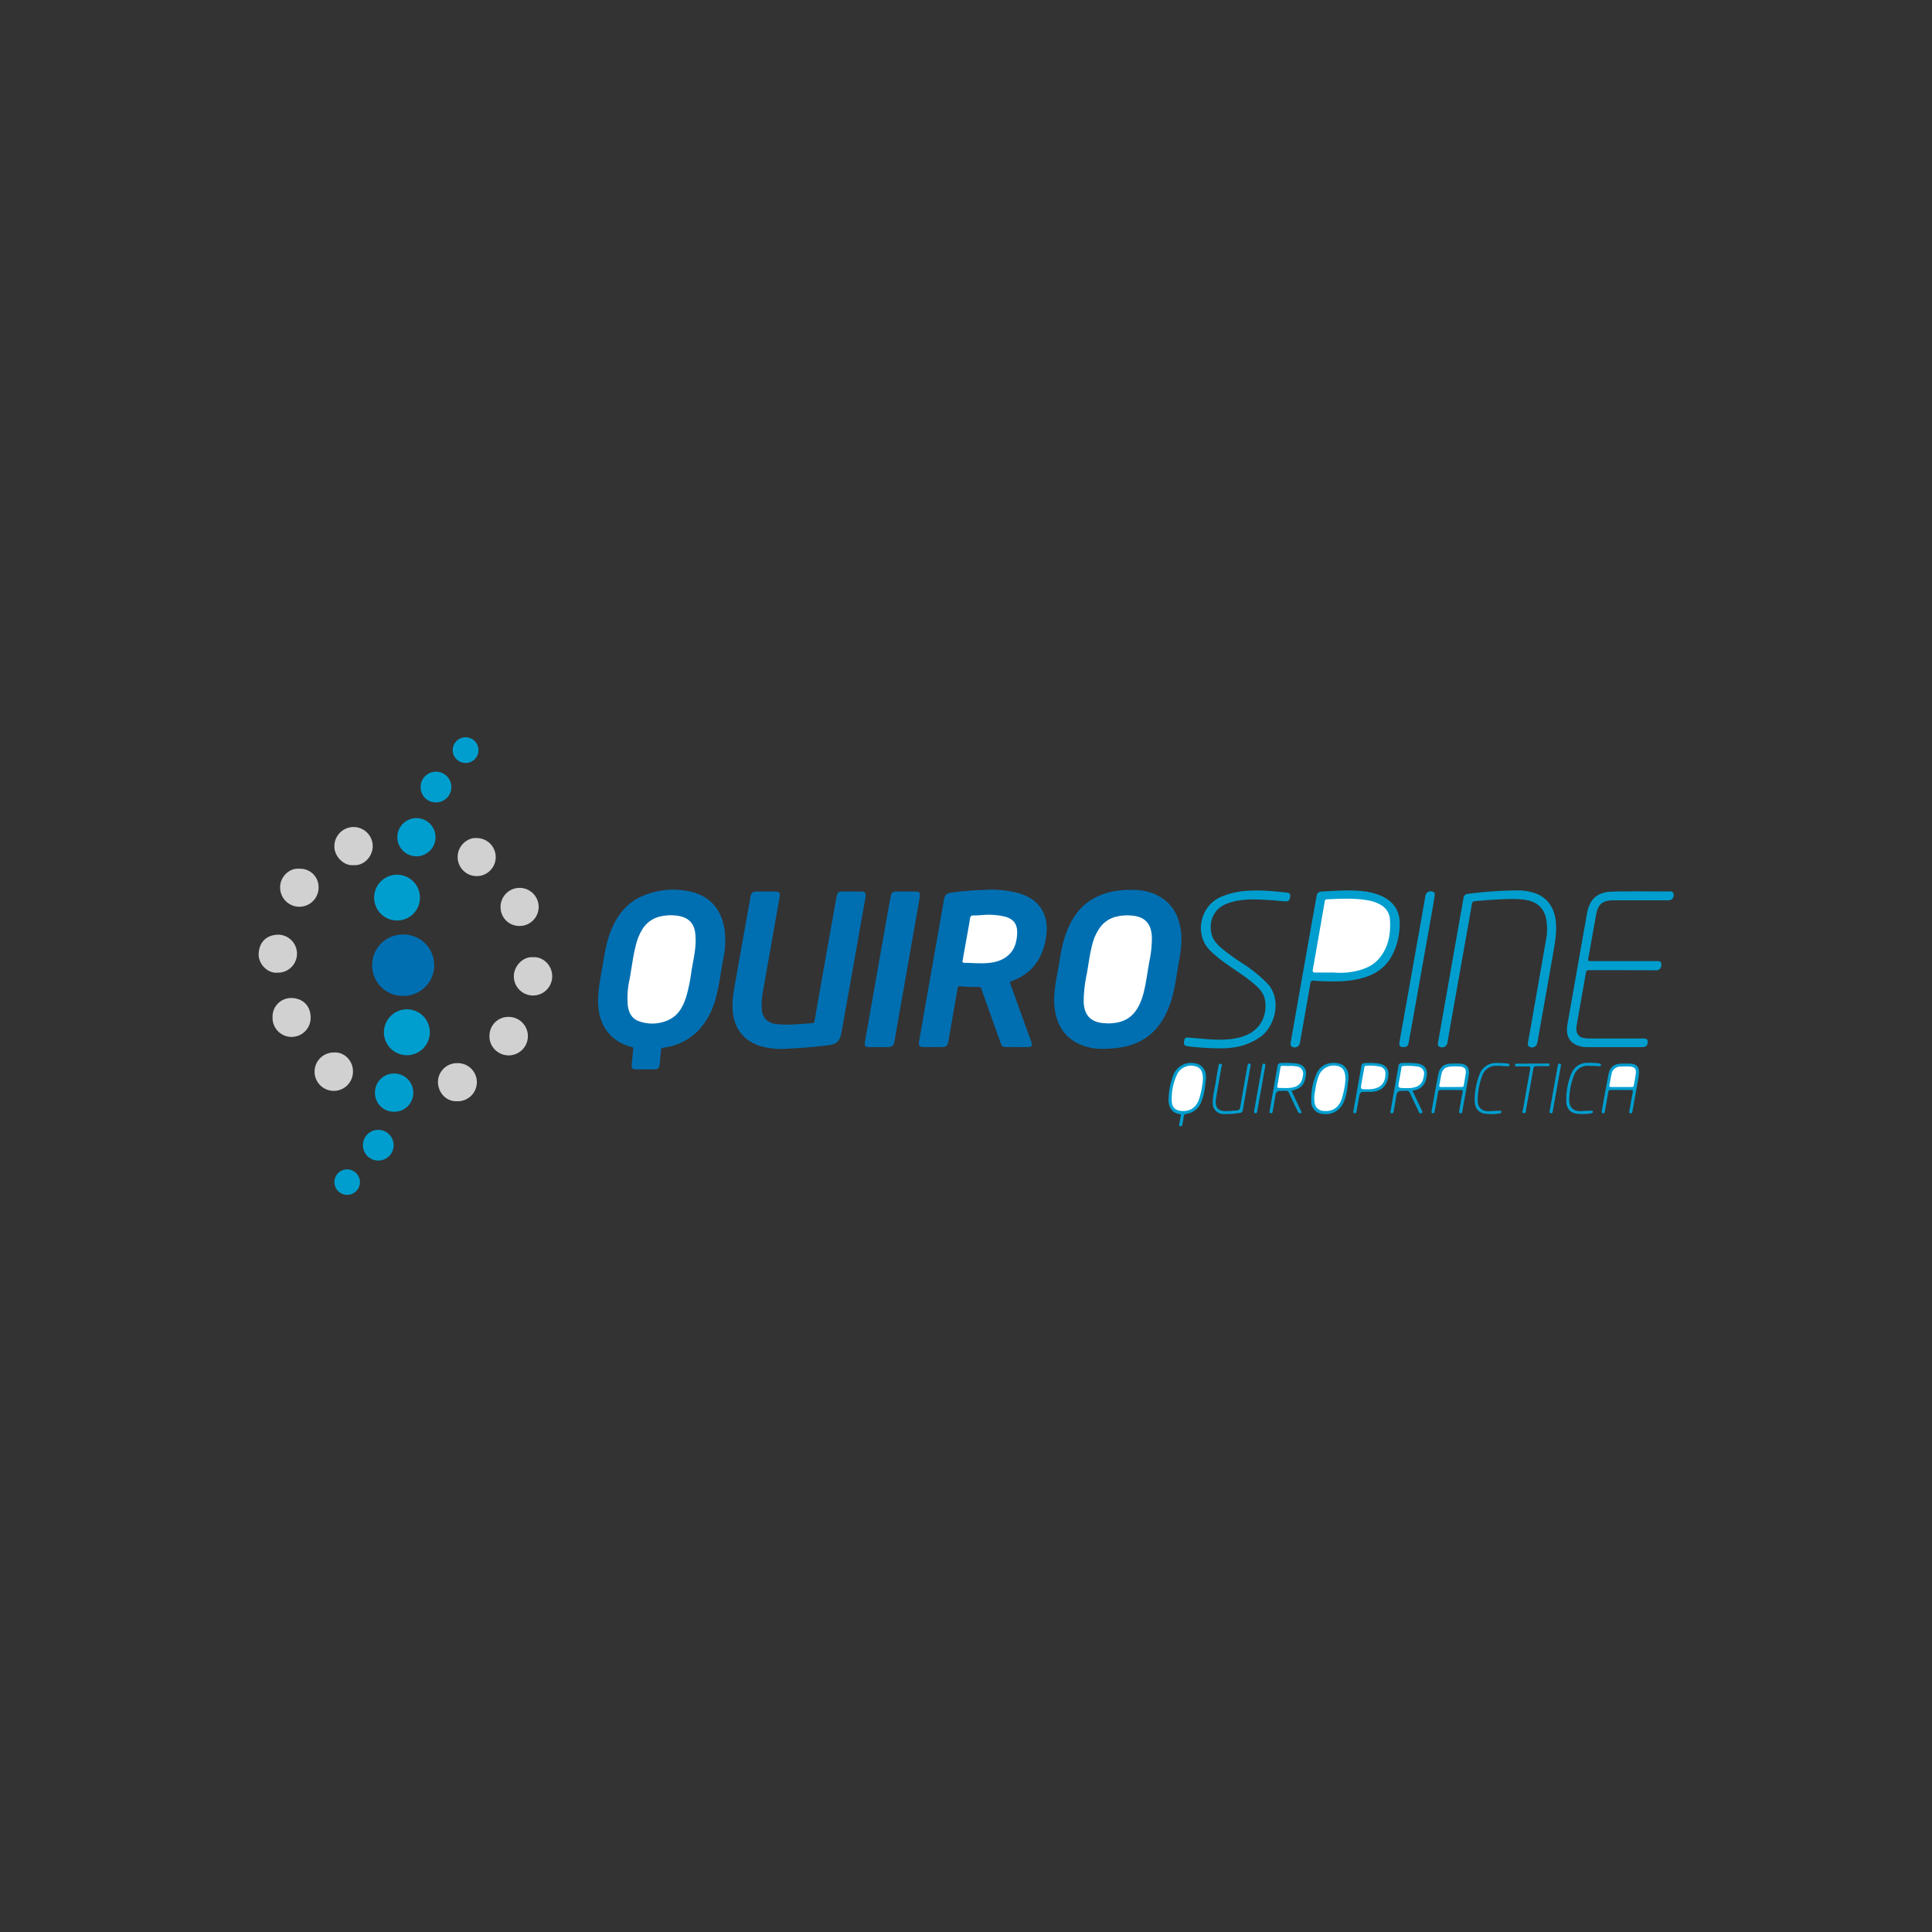 <svg id="Layer_1" data-name="Layer 1" xmlns="http://www.w3.org/2000/svg" viewBox="0 0 778.96 778.96"><rect x="0" y="0" width="778.96" height="778.96" fill="#333333" stroke="none"/><defs><style>.cls-1{fill:#006fb2;}.cls-2{fill:#009ece;}.cls-3{fill:#d1d1d2;}.cls-4{fill:#009ecf;}.cls-5{fill:#fff;}</style></defs><title>Quirospine</title><path class="cls-1" d="M260,431.15c-1.16,0-2.31,0-3.47,0-1.58,0-2-.41-1.82-2,.17-2,.34-3.94.59-5.9.09-.72,0-1-.79-1.16-7.84-2-12.67-8.06-13.27-16.22-.35-4.75.44-9.36,1.26-14,1-5.31,1.58-10.68,3.5-15.78,2.82-7.52,7.51-13.26,15.42-15.73a31.1,31.1,0,0,1,17.67-.7c7.54,2,11.66,7.2,13,14.75a34.83,34.83,0,0,1-.48,12.17c-1,5.26-1.55,10.6-3,15.76a30.42,30.42,0,0,1-6.8,12.89,23.53,23.53,0,0,1-14.17,7.15c-.77.12-1.15.34-1.19,1.18-.09,1.73-.26,3.45-.43,5.18-.19,2-.68,2.42-2.64,2.42C262.18,431.16,261.06,431.15,260,431.15Z"/><path class="cls-1" d="M409.79,422.17c-1.41,0-2.81-.07-4.21,0-1.24.08-1.75-.54-2.12-1.6-1.86-5.28-3.76-10.54-5.64-15.82-.7-2-1.42-3.95-2.09-5.94a1.1,1.1,0,0,0-1.23-.89,63.21,63.21,0,0,1-7.41-.27c-.64-.06-.85.14-1,.78-1.21,7.1-2.47,14.2-3.69,21.3-.33,1.94-.83,2.42-2.74,2.42h-7.3c-1.61,0-2.09-.53-1.81-2.13.66-3.86,1.35-7.71,2-11.56l6.33-35.9c.59-3.37,1.16-6.74,1.77-10.1.27-1.54,1-2.26,2.78-2.54a113.65,113.65,0,0,1,13.42-1.11A42.6,42.6,0,0,1,410.29,360c4.48,1.26,8.29,3.48,10.37,7.9,1.77,3.77,1.58,7.74.79,11.65-1.59,7.75-6,13.27-13.53,16-1.07.39-.64.93-.44,1.5q4.09,11.32,8.21,22.65c.72,2,.39,2.46-1.69,2.46Z"/><path class="cls-1" d="M444,422.9a22,22,0,0,1-7.44-1.37c-6.86-2.52-10.32-7.69-11.3-14.76-.65-4.73.15-9.36,1-14,1-5.18,1.51-10.43,3.22-15.46,2.12-6.27,5.44-11.65,11.37-15,5.26-3,11-3.72,17-3.48a21.12,21.12,0,0,1,7.91,1.75c6.32,2.83,9.42,7.94,10.36,14.6.66,4.66-.2,9.2-1,13.75-.92,5.18-1.5,10.44-3.22,15.46-2.25,6.56-5.83,12.09-12.18,15.4C455.18,422.13,450.32,422.85,444,422.9Z"/><path class="cls-1" d="M317.34,422.84a32.15,32.15,0,0,1-9.83-.82c-7.72-2-12-7.66-12.16-15.83-.1-4.46.89-8.76,1.64-13.1,1.84-10.55,3.75-21.09,5.64-31.63.26-1.48.87-2,2.32-2,2.56,0,5.12,0,7.68,0,1.5,0,2,.59,1.73,2.07q-3.33,18.87-6.67,37.73a35.14,35.14,0,0,0-.62,6.64c.07,4.37,2.12,6.65,6.47,7.05,4.71.43,9.39-.08,14.08-.44.62-.05.7-.42.79-.89q1.72-9.86,3.48-19.72,2.7-15.27,5.43-30.54c.26-1.43.82-1.9,2.26-1.9h7.31c1.93,0,2.38.5,2.06,2.38-.67,3.86-1.37,7.71-2.06,11.56q-3,17.1-6.07,34.2c-.56,3.12-1.07,6.25-1.71,9.36-.56,2.76-2,4.05-4.77,4.42C328.69,422.13,323,422.51,317.34,422.84Z"/><path class="cls-1" d="M354.2,422.17h-3.72c-1.53,0-2-.41-1.75-1.94.31-2.2.75-4.38,1.14-6.57q3.63-20.68,7.28-41.36c.65-3.65,1.28-7.3,2-10.95a1.94,1.94,0,0,1,2.29-1.89h7.67c1.56,0,2,.48,1.75,2.06-.76,4.59-1.59,9.17-2.4,13.75l-6.54,37.22c-.44,2.52-.86,5-1.32,7.55-.29,1.61-1,2.12-2.64,2.13Z"/><path class="cls-2" d="M608,362.47c-5,.21-9.16.46-13.35.89-.73.08-1,.26-1.18,1.05-1.59,9.17-3.25,18.33-4.87,27.49q-2.52,14.18-5,28.35a2.17,2.17,0,0,1-3,1.88c-.92-.28-.93-1.05-.8-1.82l2.43-13.75L588.31,372c.58-3.28,1.17-6.57,1.75-9.85a1.82,1.82,0,0,1,1.64-1.73,162.65,162.65,0,0,1,20-1.42,22,22,0,0,1,6.83,1c5.11,1.63,8.15,5.75,8.74,11.44.46,4.51-.35,8.87-1.12,13.25q-2.89,16.56-5.85,33.09c-.17,1-.29,2-.53,2.92a2.15,2.15,0,0,1-3.07,1.38c-.88-.47-.69-1.34-.57-2.1.41-2.44.87-4.87,1.3-7.3,2-11.44,4-22.88,6-34.32a22,22,0,0,0,0-7.64c-.85-4.76-4-7.44-9.17-8C611.91,362.39,609.56,362.51,608,362.47Z"/><path class="cls-2" d="M654.11,391.16c-4.46,0-8.92,0-13.38,0-.78,0-1.16.14-1.31,1-1.22,7.1-2.52,14.2-3.73,21.3-.45,2.68.45,4.42,2.38,4.93a10.1,10.1,0,0,0,2.69.31h21.43c1.67,0,2.16.3,2.17,1.33,0,1.45-.69,2.16-2.23,2.16H639.84a11.07,11.07,0,0,1-2.93-.39c-4-1.08-5.75-4.15-4.94-8.77q3.91-22.26,7.85-44.54c1-5.92,4.11-8.81,10.14-9,7.8-.18,15.61-.06,23.41-.06.79,0,1.36.27,1.41,1.19s-.15,1.93-1.3,2.23A6.59,6.59,0,0,1,672,363H650.08c-4,.16-5.76,1.6-6.5,5.56-1.1,6-2.12,11.93-3.21,17.88-.18,1,.2,1.07,1,1.06q13.13,0,26.25,0c1.86,0,2.21.22,2.2,1.38a2.06,2.06,0,0,1-2.37,2.33Z"/><path class="cls-2" d="M537.88,395.67a79.33,79.33,0,0,1-8.12-.26c-.89-.11-1.27.12-1.44,1.1-1.35,8-2.78,15.91-4.19,23.86a2.14,2.14,0,0,1-3.08,1.72c-.81-.35-.78-1.1-.66-1.81.55-3.16,1.11-6.33,1.67-9.49q3.15-17.9,6.32-35.78c.8-4.55,1.63-9.09,2.44-13.63a2,2,0,0,1,2-1.93c5.15-.23,10.29-.71,15.45-.25a26.71,26.71,0,0,1,8.63,2c4.86,2.2,7.51,5.88,7.44,11.33a28.21,28.21,0,0,1-2.65,11.86c-2.91,6.15-8.14,9.17-14.57,10.48A42.12,42.12,0,0,1,537.88,395.67Z"/><path class="cls-1" d="M150.05,389.16a12.32,12.32,0,0,1,12.31-12.36,12.37,12.37,0,1,1,0,24.73A12.31,12.31,0,0,1,150.05,389.16Z"/><path class="cls-2" d="M490.73,422.66a104.19,104.19,0,0,1-11.84-.82c-1-.1-1.64-.5-1.53-1.66.16-1.56.45-1.94,1.84-1.84,2.72.18,5.42.5,8.13.68,4.83.31,9.64.36,14.3-1.31C509.07,415,511,408.29,510,403c-.52-2.7-2.38-4.57-4.36-6.28-3.66-3.17-7.81-5.66-11.73-8.47a51.82,51.82,0,0,1-6-5c-6.34-6.16-4.32-17.76,4.22-21.57a30.9,30.9,0,0,1,9.66-2.42c5.62-.54,11.2,0,16.78.59,1.11.11,1.8.4,1.6,1.74s-.59,1.93-2,1.83c-2.34-.17-4.68-.44-7-.56-5.36-.3-10.73-.55-15.92,1.26-6.28,2.2-7.89,7.64-6.76,12.49.56,2.38,2.2,4.11,4,5.69a85.55,85.55,0,0,0,8.94,6.41,58,58,0,0,1,9.47,7.73c6.11,6.39,3.24,17.21-2.58,21.53a24.91,24.91,0,0,1-11.77,4.46A40.16,40.16,0,0,1,490.73,422.66Z"/><path class="cls-2" d="M160,371.13a9.23,9.23,0,1,1,9.31-9.22A9.16,9.16,0,0,1,160,371.13Z"/><path class="cls-2" d="M164.11,406.93a9.26,9.26,0,1,1-9.32,9.38A9.32,9.32,0,0,1,164.11,406.93Z"/><path class="cls-2" d="M565.8,422.17c-1.44,0-1.8-.55-1.48-2.37.5-2.92,1-5.84,1.56-8.76l6.33-35.65c.83-4.7,1.65-9.41,2.49-14.11a2.15,2.15,0,0,1,2.95-1.78c.85.28.92,1,.8,1.73-.36,2.23-.75,4.46-1.14,6.69q-3.18,17.9-6.35,35.77-1.47,8.34-3,16.67C567.75,421.73,567.17,422.17,565.8,422.17Z"/><path class="cls-3" d="M201.82,365.63a7.68,7.68,0,1,1,7.56,7.71A7.54,7.54,0,0,1,201.82,365.63Z"/><path class="cls-3" d="M120.76,350.27a7.4,7.4,0,0,1,7.69,7.57,7.75,7.75,0,1,1-15.5,0C112.86,353.57,116.62,349.85,120.76,350.27Z"/><path class="cls-3" d="M111.93,392.17c-4,.39-7.82-3.47-7.64-7.63.19-4.62,3.1-7.62,7.94-7.69a7.66,7.66,0,1,1-.3,15.32Z"/><path class="cls-3" d="M197.36,417.69A7.58,7.58,0,0,1,205,410a7.76,7.76,0,1,1-7.68,7.66Z"/><path class="cls-3" d="M214.94,385.94c3.93-.3,7.78,3.19,7.7,7.86a7.73,7.73,0,0,1-15.46-.31C207.21,389.6,210.81,385.57,214.94,385.94Z"/><path class="cls-3" d="M184.26,444c-4.3.19-7.6-3.35-7.69-7.74a7.68,7.68,0,0,1,7.78-7.61,7.68,7.68,0,1,1-.09,15.35Z"/><path class="cls-3" d="M192.3,337.9a7.67,7.67,0,1,1-7.77,7.57C184.49,341.22,188.29,337.56,192.3,337.9Z"/><path class="cls-3" d="M142.6,348.81c-4,.43-7.83-3.59-7.78-7.51a7.73,7.73,0,1,1,15.46-.24C150.3,345.33,146.76,349.12,142.6,348.81Z"/><path class="cls-3" d="M109.89,410.07a7.48,7.48,0,0,1,7.53-7.68c4.31,0,7.8,2.85,7.82,7.79a7.68,7.68,0,1,1-15.35-.11Z"/><path class="cls-3" d="M134.74,424.35c4-.29,7.61,3.32,7.57,7.57a7.74,7.74,0,1,1-7.57-7.57Z"/><path class="cls-2" d="M158.86,448.24a7.56,7.56,0,0,1-7.67-7.66,7.67,7.67,0,0,1,7.74-7.76,7.75,7.75,0,0,1,7.71,7.71A7.62,7.62,0,0,1,158.86,448.24Z"/><path class="cls-2" d="M175.6,337.61a7.7,7.7,0,1,1-15.4-.12,7.7,7.7,0,0,1,15.4.12Z"/><path class="cls-2" d="M152.58,455.55a6.19,6.19,0,1,1-6.25,6.15A6.16,6.16,0,0,1,152.58,455.55Z"/><path class="cls-2" d="M175.64,323.53a6.12,6.12,0,0,1-6.06-6.21,6.2,6.2,0,1,1,6.06,6.21Z"/><path class="cls-2" d="M192.9,302.47a5.14,5.14,0,0,1-5.19,5.16,5.18,5.18,0,0,1,0-10.36A5.15,5.15,0,0,1,192.9,302.47Z"/><path class="cls-2" d="M145.12,476.69a5.14,5.14,0,1,1-5.15-5.22A5.19,5.19,0,0,1,145.12,476.69Z"/><path class="cls-4" d="M486.23,434.81c-.34,3.15-.59,6.33-1.82,9.3a7.48,7.48,0,0,1-6.12,5c-.71.1-.88.4-1,1-.15,1-.32,2-.54,3.05-.09.45-.13,1.09-.86.94s-.46-.66-.38-1.1c.19-1,.37-2,.54-3,.06-.36.17-.74-.42-.81-3.51-.4-4.78-3.56-4.47-6.6a30,30,0,0,1,1.95-9.27,7.68,7.68,0,0,1,8.7-4.61,5.12,5.12,0,0,1,4.39,5.07C486.25,434.07,486.23,434.44,486.23,434.81Z"/><path class="cls-4" d="M653.44,439.47c-1.32,0-2.64,0-4,0-.66,0-.92.16-1,.85-.41,2.56-.91,5.11-1.37,7.66-.08.46-.11,1-.76.89s-.55-.62-.46-1.07c.87-4.87,1.71-9.74,2.66-14.59.6-3.05,2.28-4.35,5.37-4.38,1.11,0,2.23,0,3.34,0,2.53.09,3.78,1.33,3.6,3.83-.15,2-.58,3.91-.92,5.85-.55,3.13-1.12,6.25-1.69,9.37-.08.48-.08,1.11-.8,1s-.49-.74-.41-1.21c.43-2.44.83-4.88,1.31-7.3.13-.67,0-.89-.67-.87C656.24,439.5,654.84,439.47,653.44,439.47Z"/><path class="cls-4" d="M584.82,439.47c-1.32,0-2.65,0-4,0-.64,0-.91.15-1,.85-.41,2.56-.91,5.11-1.37,7.66-.08.45-.11,1-.76.89s-.55-.62-.47-1.07c.88-4.86,1.71-9.73,2.66-14.58.6-3.06,2.28-4.36,5.37-4.39h3c3.09,0,4.44,1.63,3.94,4.7-.27,1.67-.59,3.33-.88,5q-.85,4.68-1.69,9.36c-.09.49-.08,1.12-.8,1s-.5-.74-.42-1.22c.41-2.35.75-4.72,1.28-7.05.24-1.09-.15-1.15-1-1.12C587.38,439.51,586.1,439.47,584.82,439.47Z"/><path class="cls-4" d="M569.49,439.75c1.25,2.64,2.45,5.16,3.63,7.7.21.43.75,1,0,1.37s-1-.36-1.22-.9c-1.15-2.41-2.33-4.81-3.46-7.24a1.35,1.35,0,0,0-1.42-.88c-3.75,0-3.74-.05-4.3,3.62-.23,1.5-.5,3-.79,4.5-.09.45-.14,1.09-.87.92s-.43-.67-.35-1.12q1.54-8.88,3.09-17.76a1.42,1.42,0,0,1,1.67-1.37,38.42,38.42,0,0,1,6.16.21c2.92.58,4.08,2.35,3.59,5.27C574.72,437.36,572.94,439.35,569.49,439.75Z"/><path class="cls-4" d="M520.72,439.83c1.24,2.61,2.44,5.14,3.63,7.67.19.42.65,1,.07,1.3s-1-.27-1.26-.81c-1.15-2.42-2.33-4.82-3.45-7.25a1.29,1.29,0,0,0-1.5-.93,2.77,2.77,0,0,1-.5,0c-3.18,0-3.17,0-3.69,3.16-.27,1.63-.54,3.25-.84,4.87-.08.45-.1,1.12-.82,1s-.48-.71-.4-1.19q1.56-8.88,3.1-17.75a1.37,1.37,0,0,1,1.59-1.32,38.42,38.42,0,0,1,6.16.21c3,.58,4.2,2.34,3.63,5.33C525.77,437.61,524.69,438.7,520.72,439.83Z"/><path class="cls-4" d="M543.71,434.85c-.41,3.26-.58,6.57-2,9.62a7.74,7.74,0,0,1-8.57,4.62,4.9,4.9,0,0,1-4.47-5.07,25.58,25.58,0,0,1,2.14-11.18c1.89-4.11,6.13-4.89,9.49-3.94a5.06,5.06,0,0,1,3.39,4.84C543.73,434.11,543.71,434.48,543.71,434.85Z"/><path class="cls-4" d="M495.37,447.94c1.07,0,2.14-.17,3.2-.23s1.33-.47,1.48-1.36q1.4-8.1,2.83-16.19c0-.2.08-.4.12-.6.1-.44.27-.81.81-.72s.43.56.36,1q-.59,3.4-1.18,6.81c-.63,3.61-1.29,7.22-1.89,10.83a1.28,1.28,0,0,1-1.25,1.24,36.07,36.07,0,0,1-6.4.45,4.3,4.3,0,0,1-4.48-4.56c0-3.12.9-6.1,1.33-9.16.25-1.79.58-3.57.94-5.35.1-.49,0-1.36.89-1.18s.42.84.33,1.33c-.7,4.1-1.42,8.19-2.12,12.29C489.72,446.2,490.62,448.34,495.37,447.94Z"/><path class="cls-4" d="M551,440.23c-2.67,0-2.67,0-3.15,2.71-.3,1.7-.62,3.39-.92,5.1-.08.48-.2.95-.82.81s-.49-.59-.41-1q1.6-9,3.2-18.1a1.17,1.17,0,0,1,1.15-1.09,24.35,24.35,0,0,1,6.15.2c2.79.64,4,2.46,3.52,5.28-.65,3.92-2.87,5.9-6.87,6.11C552.26,440.26,551.65,440.23,551,440.23Z"/><path class="cls-4" d="M605.42,429.71c-.7,0-1.4,0-2.1,0a5.82,5.82,0,0,0-5.69,4,28.37,28.37,0,0,0-1.84,9.89c0,3.11,1.84,4.65,4.94,4.41,1.27-.1,2.55-.13,3.82-.17.32,0,.73-.08.78.38a.6.6,0,0,1-.58.67,18.6,18.6,0,0,1-6.4.08c-2.37-.48-3.77-2.32-3.78-5.1a29,29,0,0,1,1.89-10.51,7,7,0,0,1,7.18-4.77,27.88,27.88,0,0,1,4.19.22c.39.06.77.16.76.64s-.48.47-.83.46c-.78,0-1.56-.07-2.35-.12Z"/><path class="cls-4" d="M642.13,429.8c-.61,0-1.23-.11-1.84-.1a5.84,5.84,0,0,0-5.72,3.94,27.94,27.94,0,0,0-1.86,10c0,3,1.86,4.56,4.88,4.34,1.27-.1,2.55-.13,3.83-.18.31,0,.73-.11.81.33s-.23.68-.64.74a19.9,19.9,0,0,1-6.16.11c-2.42-.41-3.91-2.18-3.92-5a27.08,27.08,0,0,1,2.09-11.2,6.82,6.82,0,0,1,6.78-4.25,27.07,27.07,0,0,1,4.32.21c.44.08.87.18.8.72s-.55.4-.9.39c-.82,0-1.65-.08-2.47-.13Z"/><path class="cls-4" d="M617.89,428.82c1.9,0,3.8,0,5.69,0,.41,0,1.14-.36,1.15.47s-.76.57-1.22.58c-1.36,0-2.73,0-4.09,0-.72,0-1.06.14-1.2,1-.93,5.48-1.92,10.95-2.92,16.42-.11.6.1,1.7-.94,1.52s-.36-1.12-.26-1.66q1.35-8,2.84-16c.18-.94,0-1.27-1-1.21-1.36.07-2.73,0-4.09,0-.38,0-1,.25-1-.52s.61-.55,1.05-.55Z"/><path class="cls-4" d="M624.8,448q1.28-7.11,2.54-14.22.36-2.07.75-4.14c.09-.47.22-.95.85-.78s.44.59.36,1q-1.6,9-3.21,18c-.08.45-.06,1.09-.82,1C624.81,448.78,624.71,448.42,624.8,448Z"/><path class="cls-4" d="M505.68,447.76c.89-5,1.81-10.16,2.74-15.35l.51-2.79c.08-.43.2-.86.76-.77s.54.5.46.95q-1.62,9.06-3.24,18.12c-.08.46-.1,1.08-.85.93C505.62,448.75,505.53,448.38,505.68,447.76Z"/><path class="cls-5" d="M280.49,379.25c-.05,4.19-1.05,8.26-1.72,12.36a67.08,67.08,0,0,1-2.13,10.4c-1.2,3.65-2.88,7-6.43,8.89a15.55,15.55,0,0,1-12.47.89c-3-1-4.25-3.47-4.62-6.44a33.93,33.93,0,0,1,.71-10.44c.89-4.86,1.43-9.79,2.74-14.57A21.12,21.12,0,0,1,258.8,375a11.48,11.48,0,0,1,7.93-5.61,19,19,0,0,1,6.89-.1c4.09.71,6.34,3.13,6.72,7.23C280.43,377.43,280.45,378.34,280.49,379.25Z"/><path class="cls-5" d="M396.37,368.91a28.57,28.57,0,0,1,8.92.69c3.55,1,5,3.22,4.81,6.89s-1.19,7-4.34,9.29c-2.72,2-5.9,2.49-9.14,2.59-2.6.07-5.2-.14-7.79-.17-1,0-.75-.66-.66-1.19.58-3.36,1.19-6.73,1.79-10.09.4-2.23.82-4.46,1.17-6.7.12-.76.39-1.13,1.25-1.13C393.82,369.1,395.26,369,396.37,368.91Z"/><path class="cls-5" d="M446.78,412.63c-1-.08-2.06-.08-3.07-.26-4.45-.78-6.63-3.6-6.78-8.5a53.12,53.12,0,0,1,1.22-11c.73-4.06,1.2-8.16,2.27-12.15a19.9,19.9,0,0,1,3.05-6.71,11.34,11.34,0,0,1,6.52-4.4,18.84,18.84,0,0,1,7-.38c4.93.61,7.3,3.52,7.44,8.83a45.56,45.56,0,0,1-1,9.46c-.82,4.45-1.33,9-2.49,13.35a27.29,27.29,0,0,1-.95,2.81C457.53,409.86,453.5,412.57,446.78,412.63Z"/><path class="cls-5" d="M537.86,392.12c-2.51,0-5,0-7.54,0-1,0-1.14-.37-1-1.26q1.95-10.87,3.82-21.78c.32-1.79.62-3.58.93-5.36.1-.56.12-1.11,1-1.14,5.76-.2,11.54-.6,17.26.59a14.17,14.17,0,0,1,4,1.47,7.28,7.28,0,0,1,4.09,6c.37,5.68-.49,11.13-4.29,15.7-2.6,3.13-6.18,4.54-10.06,5.33A29.64,29.64,0,0,1,537.86,392.12Z"/><path class="cls-5" d="M485,435.38a35.94,35.94,0,0,1-1.54,7.78c-1.19,3.38-3.59,5-6.93,4.78-2.51-.15-4-1.37-4.08-3.89a22.9,22.9,0,0,1,2.2-11,6.23,6.23,0,0,1,7.36-3.12C484.1,430.46,485.07,432.05,485,435.38Z"/><path class="cls-5" d="M653.74,438.27c-1.32,0-2.64,0-4,0-.68,0-1-.1-.81-.87.32-1.45.48-2.93.82-4.36a3.55,3.55,0,0,1,3.67-3,24.68,24.68,0,0,1,3.94,0c1.6.14,2.37.93,2.21,2.5s-.56,3.4-.83,5.1c-.08.53-.38.64-.85.63C656.54,438.26,655.14,438.27,653.74,438.27Z"/><path class="cls-5" d="M585.1,438.27c-1.35,0-2.71,0-4.07,0-.57,0-.82-.1-.69-.76.32-1.49.49-3,.84-4.48.47-2,1.59-2.86,3.67-3a24.68,24.68,0,0,1,3.94,0c1.6.14,2.37.93,2.2,2.5s-.56,3.4-.83,5.11c-.08.53-.39.62-.86.62C587.9,438.26,586.5,438.27,585.1,438.27Z"/><path class="cls-5" d="M566.55,438.72l-.25,0c-2.7-.09-2.7-.09-2.21-2.78.31-1.74.63-3.48.92-5.22.08-.46.1-.91.75-.91a24.77,24.77,0,0,1,6,.25,2.8,2.8,0,0,1,2.35,3.46c-.4,3.44-2,4.88-5.61,5.18-.65.05-1.31,0-2,0Z"/><path class="cls-5" d="M519.53,429.79A14.21,14.21,0,0,1,523,430a2.85,2.85,0,0,1,2.36,3.47c-.4,3.43-2,4.9-5.61,5.17-1.35.1-2.71,0-4.07,0-.5,0-.8-.11-.69-.7q.66-3.83,1.3-7.66c.08-.5.42-.55.81-.55C517.89,429.78,518.71,429.79,519.53,429.79Z"/><path class="cls-5" d="M542.47,435.52a36.27,36.27,0,0,1-1.52,7.61c-1.26,3.59-3.88,5.2-7.52,4.77a3.74,3.74,0,0,1-3.36-3,12.28,12.28,0,0,1,.22-5.26,24.6,24.6,0,0,1,1.47-6,6.47,6.47,0,0,1,7.59-3.84C541.53,430.36,542.56,432,542.47,435.52Z"/><path class="cls-5" d="M551.05,439.19c-2.53,0-2.53,0-2.1-2.51.36-2,.73-4.05,1.11-6.07.07-.38,0-.87.63-.88a19,19,0,0,1,5.64.3,2.75,2.75,0,0,1,2.26,3.08c-.06,3.78-2.11,5.79-6.18,6.07C552,439.21,551.5,439.19,551.05,439.19Z"/></svg>